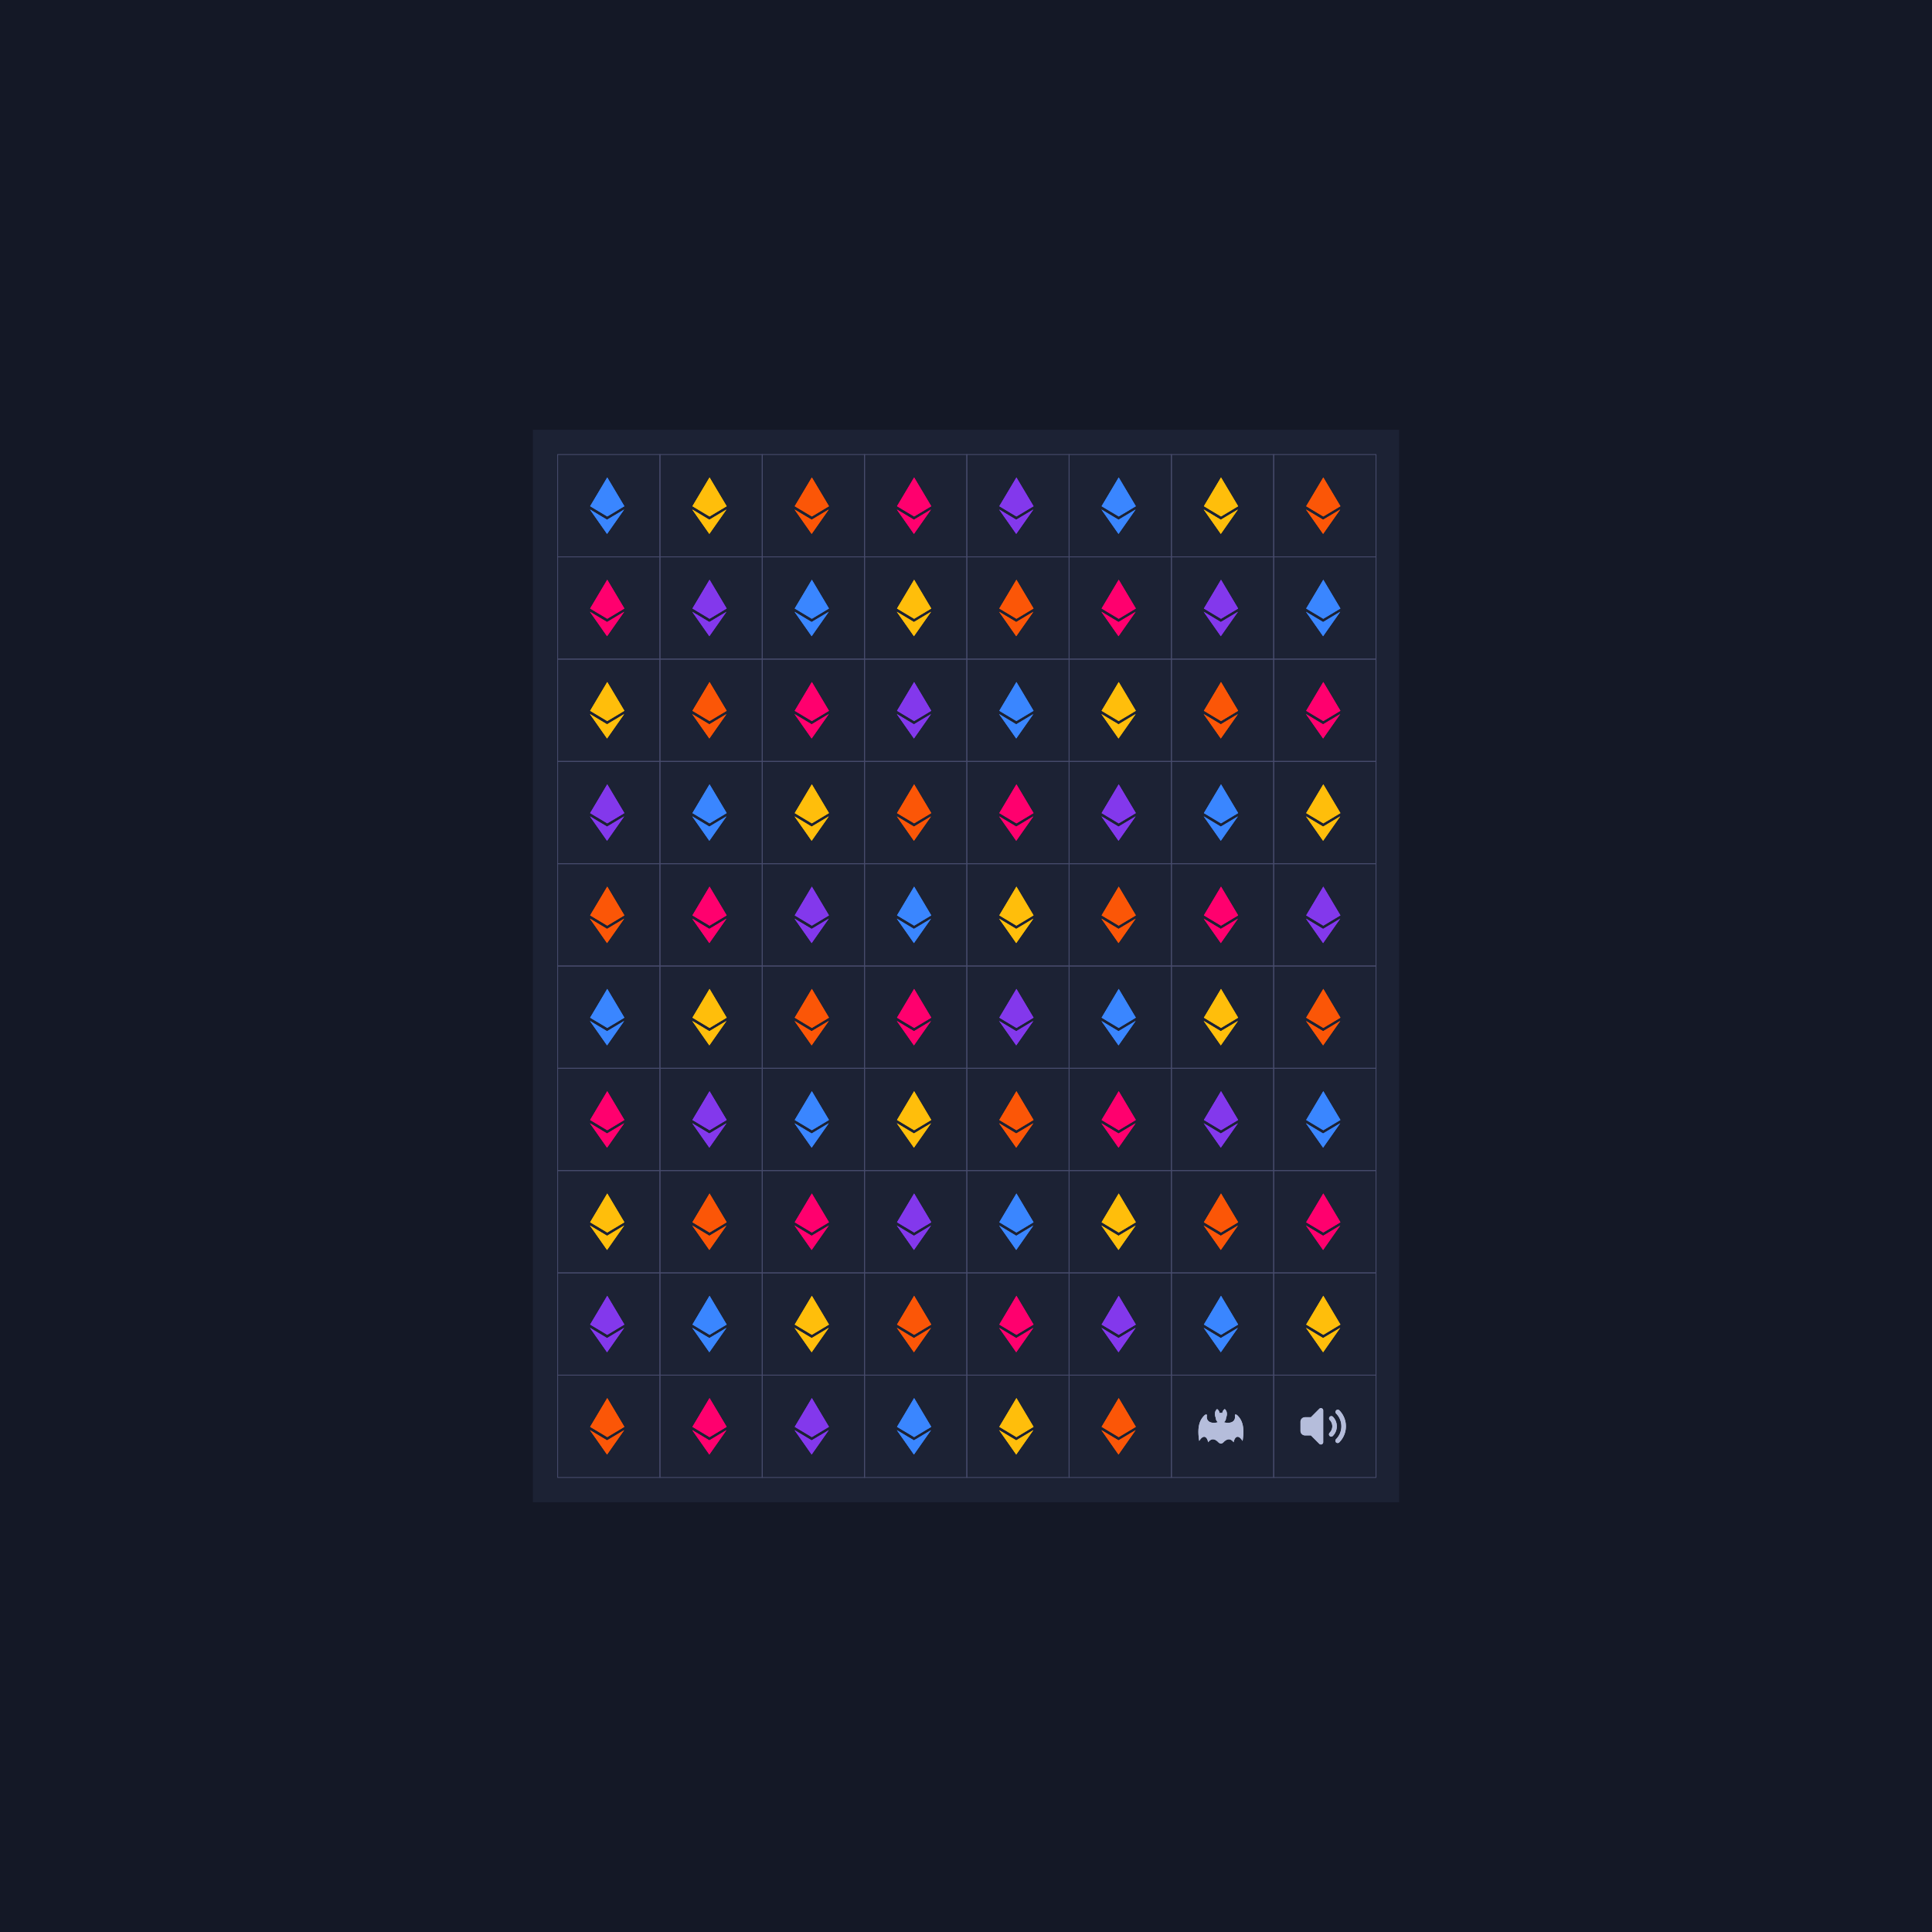 <svg xmlns='http://www.w3.org/2000/svg' fill='none' viewBox='0 0 2342 2342'><symbol id='1' viewBox='0 0 500 500'><path filter='url(#b1)' d='m250.5 111.982-83.663 140.579 83.663 50.081 83.664-50.081L250.5 111.982Zm-1 276.037 83.712-119.39-83.712 50.053-83.663-50.053 83.663 119.39Z'/><path d='m250.5 111.982-83.663 140.579 83.663 50.081 83.664-50.081L250.5 111.982Zm-1 276.037 83.712-119.39-83.712 50.053-83.663-50.053 83.663 119.39Z'/></symbol><symbol id='2' viewBox='0 0 500 500'><path filter='url(#b1)' d='M250.097 334.277c-4.408 0-9.595-2.84-14.465-8.259-12.429-11.712-30.146-21.606-47.863 2.016-6.242-31.213-24.971-37.456-43.699-6.242-12.485-75.95 6.243-106.127 24.971-124.855 6.243-6.243 13.372-6.181 12.486 0-5.844 40.883 39.572 38.911 53.731 32.574-6.149-4.551-10.132-11.855-10.132-20.089-12.486-31.214 6.243-43.699 6.243-43.699s10.063 5.032 12.123 19.615a24.786 24.786 0 0 1 6.605-.887c2.285 0 4.501.306 6.605.887 2.06-14.583 12.123-19.615 12.123-19.615s18.728 12.485 6.243 43.699c0 8.266-4.014 15.595-10.207 20.139 14.296 6.299 59.437 8.147 53.613-32.624-.887-6.181 6.242-6.243 12.485 0 18.728 18.728 37.456 48.905 24.971 124.855-18.728-31.214-37.456-24.971-43.699 6.242-17.243-22.992-34.485-14.227-46.858-2.953-5.101 6.031-10.619 9.196-15.276 9.196Z'/><path d='M250.097 334.277c-4.408 0-9.595-2.84-14.465-8.259-12.429-11.712-30.146-21.606-47.863 2.016-6.242-31.213-24.971-37.456-43.699-6.242-12.485-75.95 6.243-106.127 24.971-124.855 6.243-6.243 13.372-6.181 12.486 0-5.844 40.883 39.572 38.911 53.731 32.574-6.149-4.551-10.132-11.855-10.132-20.089-12.486-31.214 6.243-43.699 6.243-43.699s10.063 5.032 12.123 19.615a24.786 24.786 0 0 1 6.605-.887c2.285 0 4.501.306 6.605.887 2.06-14.583 12.123-19.615 12.123-19.615s18.728 12.485 6.243 43.699c0 8.266-4.014 15.595-10.207 20.139 14.296 6.299 59.437 8.147 53.613-32.624-.887-6.181 6.242-6.243 12.485 0 18.728 18.728 37.456 48.905 24.971 124.855-18.728-31.214-37.456-24.971-43.699 6.242-17.243-22.992-34.485-14.227-46.858-2.953-5.101 6.031-10.619 9.196-15.276 9.196Z'/></symbol><symbol id='3' viewBox='0 0 500 500'><path filter='url(#b1)' d='M320.609 331.682a11.062 11.062 0 0 1-7.77-3.219c-4.307-4.328-4.307-11.321 0-15.65 34.719-34.686 34.719-90.961 0-125.647-5.561-6.492-2.009-16.56 6.393-18.136 3.297-.61 6.704.299 9.257 2.486 43.321 43.343 43.321 113.604 0 156.947a11.142 11.142 0 0 1-7.88 3.219Zm-31.301-31.3a11.077 11.077 0 0 1-7.881-3.33c-4.306-4.329-4.306-11.321 0-15.65 17.359-17.349 17.359-45.487 0-62.824-5.56-6.493-2.009-16.561 6.393-18.137 3.297-.61 6.705.301 9.257 2.487 25.963 25.995 25.963 68.118 0 94.124a11.153 11.153 0 0 1-7.769 3.33Zm-39.292-128.089v155.394a11.124 11.124 0 0 1-6.883 10.212 9.384 9.384 0 0 1-4.217.887 11.117 11.117 0 0 1-7.881-3.218l-41.068-41.18h-28.748c-12.265 0-22.199-9.946-22.199-22.2v-44.397c0-12.265 9.934-22.2 22.199-22.2h28.748l41.068-41.178a11.08 11.08 0 0 1 12.098-2.331 11.098 11.098 0 0 1 6.883 10.211Z' /><path d='M320.609 331.682a11.062 11.062 0 0 1-7.77-3.219c-4.307-4.328-4.307-11.321 0-15.65 34.719-34.686 34.719-90.961 0-125.647-5.561-6.492-2.009-16.56 6.393-18.136 3.297-.61 6.704.299 9.257 2.486 43.321 43.343 43.321 113.604 0 156.947a11.142 11.142 0 0 1-7.88 3.219Zm-31.301-31.3a11.077 11.077 0 0 1-7.881-3.33c-4.306-4.329-4.306-11.321 0-15.65 17.359-17.349 17.359-45.487 0-62.824-5.56-6.493-2.009-16.561 6.393-18.137 3.297-.61 6.705.301 9.257 2.487 25.963 25.995 25.963 68.118 0 94.124a11.153 11.153 0 0 1-7.769 3.33Zm-39.292-128.089v155.394a11.124 11.124 0 0 1-6.883 10.212 9.384 9.384 0 0 1-4.217.887 11.117 11.117 0 0 1-7.881-3.218l-41.068-41.18h-28.748c-12.265 0-22.199-9.946-22.199-22.2v-44.397c0-12.265 9.934-22.2 22.199-22.2h28.748l41.068-41.178a11.08 11.08 0 0 1 12.098-2.331 11.098 11.098 0 0 1 6.883 10.211Z' /></symbol><defs><rect id='square' width='124' height='124' stroke='#474B6C' /><filter id='b1' x='0' y='0' width='500' height='500' filterUnits='userSpaceOnUse'><feGaussianBlur stdDeviation='7' /></filter><filter id='g1' x='-100%' y='-100%' width='400%' height='400%' filterUnits='objectBoundingBox' primitiveUnits='userSpaceOnUse' color-interpolation-filters='sRGB'><feGaussianBlur stdDeviation='52 63' x='0%' y='0%' width='100%' height='100%' in='SourceGraphic' result='blur'/></filter><filter id='g2' x='-100%' y='-100%' width='400%' height='400%' filterUnits='objectBoundingBox' primitiveUnits='userSpaceOnUse' color-interpolation-filters='sRGB'><feGaussianBlur stdDeviation='24 31' x='0%' y='0%' width='100%' height='100%' in='SourceGraphic' result='blur'/></filter></defs><rect width='2342' height='2342' fill='#141826' /><g transform='matrix(1,0,0,1,646,521)'><rect width='1050' height='1300' fill='#1C2234' /><g id='grid'><use href='#square' x='30' y='30'/><use href='#square' x='154' y='30'/><use href='#square' x='278' y='30'/><use href='#square' x='402' y='30'/><use href='#square' x='526' y='30'/><use href='#square' x='650' y='30'/><use href='#square' x='774' y='30'/><use href='#square' x='898' y='30'/><use href='#square' x='30' y='154'/><use href='#square' x='154' y='154'/><use href='#square' x='278' y='154'/><use href='#square' x='402' y='154'/><use href='#square' x='526' y='154'/><use href='#square' x='650' y='154'/><use href='#square' x='774' y='154'/><use href='#square' x='898' y='154'/><use href='#square' x='30' y='278'/><use href='#square' x='154' y='278'/><use href='#square' x='278' y='278'/><use href='#square' x='402' y='278'/><use href='#square' x='526' y='278'/><use href='#square' x='650' y='278'/><use href='#square' x='774' y='278'/><use href='#square' x='898' y='278'/><use href='#square' x='30' y='402'/><use href='#square' x='154' y='402'/><use href='#square' x='278' y='402'/><use href='#square' x='402' y='402'/><use href='#square' x='526' y='402'/><use href='#square' x='650' y='402'/><use href='#square' x='774' y='402'/><use href='#square' x='898' y='402'/><use href='#square' x='30' y='526'/><use href='#square' x='154' y='526'/><use href='#square' x='278' y='526'/><use href='#square' x='402' y='526'/><use href='#square' x='526' y='526'/><use href='#square' x='650' y='526'/><use href='#square' x='774' y='526'/><use href='#square' x='898' y='526'/><use href='#square' x='30' y='650'/><use href='#square' x='154' y='650'/><use href='#square' x='278' y='650'/><use href='#square' x='402' y='650'/><use href='#square' x='526' y='650'/><use href='#square' x='650' y='650'/><use href='#square' x='774' y='650'/><use href='#square' x='898' y='650'/><use href='#square' x='30' y='774'/><use href='#square' x='154' y='774'/><use href='#square' x='278' y='774'/><use href='#square' x='402' y='774'/><use href='#square' x='526' y='774'/><use href='#square' x='650' y='774'/><use href='#square' x='774' y='774'/><use href='#square' x='898' y='774'/><use href='#square' x='30' y='898'/><use href='#square' x='154' y='898'/><use href='#square' x='278' y='898'/><use href='#square' x='402' y='898'/><use href='#square' x='526' y='898'/><use href='#square' x='650' y='898'/><use href='#square' x='774' y='898'/><use href='#square' x='898' y='898'/><use href='#square' x='30' y='1022'/><use href='#square' x='154' y='1022'/><use href='#square' x='278' y='1022'/><use href='#square' x='402' y='1022'/><use href='#square' x='526' y='1022'/><use href='#square' x='650' y='1022'/><use href='#square' x='774' y='1022'/><use href='#square' x='898' y='1022'/><use href='#square' x='30' y='1146'/><use href='#square' x='154' y='1146'/><use href='#square' x='278' y='1146'/><use href='#square' x='402' y='1146'/><use href='#square' x='526' y='1146'/><use href='#square' x='650' y='1146'/><use href='#square' x='774' y='1146'/><use href='#square' x='898' y='1146'/></g><g id='symbols'><use href='#1' x='28' y='30' fill='#3a86ff' opacity='1' height='124' width='124' /><use href='#1' x='152' y='30' fill='#ffbe0b' opacity='0.64' height='124' width='124' /><use href='#1' x='276' y='30' fill='#fb5607' opacity='0.63' height='124' width='124' /><use href='#1' x='400' y='30' fill='#ff006e' opacity='0.62' height='124' width='124' /><use href='#1' x='524' y='30' fill='#8338ec' opacity='0.61' height='124' width='124' /><use href='#1' x='648' y='30' fill='#3a86ff' opacity='0.60' height='124' width='124' /><use href='#1' x='772' y='30' fill='#ffbe0b' opacity='0.59' height='124' width='124' /><use href='#1' x='896' y='30' fill='#fb5607' opacity='0.58' height='124' width='124' /><use href='#1' x='28' y='154' fill='#ff006e' opacity='0.57' height='124' width='124' /><use href='#1' x='152' y='154' fill='#8338ec' opacity='0.56' height='124' width='124' /><use href='#1' x='276' y='154' fill='#3a86ff' opacity='0.55' height='124' width='124' /><use href='#1' x='400' y='154' fill='#ffbe0b' opacity='0.54' height='124' width='124' /><use href='#1' x='524' y='154' fill='#fb5607' opacity='0.53' height='124' width='124' /><use href='#1' x='648' y='154' fill='#ff006e' opacity='0.52' height='124' width='124' /><use href='#1' x='772' y='154' fill='#8338ec' opacity='0.51' height='124' width='124' /><use href='#1' x='896' y='154' fill='#3a86ff' opacity='0.50' height='124' width='124' /><use href='#1' x='28' y='278' fill='#ffbe0b' opacity='0.49' height='124' width='124' /><use href='#1' x='152' y='278' fill='#fb5607' opacity='0.48' height='124' width='124' /><use href='#1' x='276' y='278' fill='#ff006e' opacity='0.47' height='124' width='124' /><use href='#1' x='400' y='278' fill='#8338ec' opacity='0.46' height='124' width='124' /><use href='#1' x='524' y='278' fill='#3a86ff' opacity='0.45' height='124' width='124' /><use href='#1' x='648' y='278' fill='#ffbe0b' opacity='0.44' height='124' width='124' /><use href='#1' x='772' y='278' fill='#fb5607' opacity='0.43' height='124' width='124' /><use href='#1' x='896' y='278' fill='#ff006e' opacity='0.42' height='124' width='124' /><use href='#1' x='28' y='402' fill='#8338ec' opacity='0.41' height='124' width='124' /><use href='#1' x='152' y='402' fill='#3a86ff' opacity='0.40' height='124' width='124' /><use href='#1' x='276' y='402' fill='#ffbe0b' opacity='0.39' height='124' width='124' /><use href='#1' x='400' y='402' fill='#fb5607' opacity='0.38' height='124' width='124' /><use href='#1' x='524' y='402' fill='#ff006e' opacity='0.37' height='124' width='124' /><use href='#1' x='648' y='402' fill='#8338ec' opacity='0.36' height='124' width='124' /><use href='#1' x='772' y='402' fill='#3a86ff' opacity='0.35' height='124' width='124' /><use href='#1' x='896' y='402' fill='#ffbe0b' opacity='0.34' height='124' width='124' /><use href='#1' x='28' y='526' fill='#fb5607' opacity='0.33' height='124' width='124' /><use href='#1' x='152' y='526' fill='#ff006e' opacity='0.32' height='124' width='124' /><use href='#1' x='276' y='526' fill='#8338ec' opacity='0.31' height='124' width='124' /><use href='#1' x='400' y='526' fill='#3a86ff' opacity='0.30' height='124' width='124' /><use href='#1' x='524' y='526' fill='#ffbe0b' opacity='0.29' height='124' width='124' /><use href='#1' x='648' y='526' fill='#fb5607' opacity='0.28' height='124' width='124' /><use href='#1' x='772' y='526' fill='#ff006e' opacity='0.27' height='124' width='124' /><use href='#1' x='896' y='526' fill='#8338ec' opacity='0.26' height='124' width='124' /><use href='#1' x='28' y='650' fill='#3a86ff' opacity='0.25' height='124' width='124' /><use href='#1' x='152' y='650' fill='#ffbe0b' opacity='0.24' height='124' width='124' /><use href='#1' x='276' y='650' fill='#fb5607' opacity='0.23' height='124' width='124' /><use href='#1' x='400' y='650' fill='#ff006e' opacity='0.22' height='124' width='124' /><use href='#1' x='524' y='650' fill='#8338ec' opacity='0.21' height='124' width='124' /><use href='#1' x='648' y='650' fill='#3a86ff' opacity='0.20' height='124' width='124' /><use href='#1' x='772' y='650' fill='#ffbe0b' opacity='0.19' height='124' width='124' /><use href='#1' x='896' y='650' fill='#fb5607' opacity='0.18' height='124' width='124' /><use href='#1' x='28' y='774' fill='#ff006e' opacity='0.17' height='124' width='124' /><use href='#1' x='152' y='774' fill='#8338ec' opacity='0.16' height='124' width='124' /><use href='#1' x='276' y='774' fill='#3a86ff' opacity='0.15' height='124' width='124' /><use href='#1' x='400' y='774' fill='#ffbe0b' opacity='0.14' height='124' width='124' /><use href='#1' x='524' y='774' fill='#fb5607' opacity='0.13' height='124' width='124' /><use href='#1' x='648' y='774' fill='#ff006e' opacity='0.12' height='124' width='124' /><use href='#1' x='772' y='774' fill='#8338ec' opacity='0.11' height='124' width='124' /><use href='#1' x='896' y='774' fill='#3a86ff' opacity='0.10' height='124' width='124' /><use href='#1' x='28' y='898' fill='#ffbe0b' opacity='0.09' height='124' width='124' /><use href='#1' x='152' y='898' fill='#fb5607' opacity='0.08' height='124' width='124' /><use href='#1' x='276' y='898' fill='#ff006e' opacity='0.07' height='124' width='124' /><use href='#1' x='400' y='898' fill='#8338ec' opacity='0.06' height='124' width='124' /><use href='#1' x='524' y='898' fill='#3a86ff' opacity='0.05' height='124' width='124' /><use href='#1' x='648' y='898' fill='#ffbe0b' opacity='0.05' height='124' width='124' /><use href='#1' x='772' y='898' fill='#fb5607' opacity='0.05' height='124' width='124' /><use href='#1' x='896' y='898' fill='#ff006e' opacity='0.05' height='124' width='124' /><use href='#1' x='28' y='1022' fill='#8338ec' opacity='0.05' height='124' width='124' /><use href='#1' x='152' y='1022' fill='#3a86ff' opacity='0.05' height='124' width='124' /><use href='#1' x='276' y='1022' fill='#ffbe0b' opacity='0.05' height='124' width='124' /><use href='#1' x='400' y='1022' fill='#fb5607' opacity='0.05' height='124' width='124' /><use href='#1' x='524' y='1022' fill='#ff006e' opacity='0.05' height='124' width='124' /><use href='#1' x='648' y='1022' fill='#8338ec' opacity='0.05' height='124' width='124' /><use href='#1' x='772' y='1022' fill='#3a86ff' opacity='0.05' height='124' width='124' /><use href='#1' x='896' y='1022' fill='#ffbe0b' opacity='0.05' height='124' width='124' /><use href='#1' x='28' y='1146' fill='#fb5607' opacity='0.00' height='124' width='124' /><use href='#1' x='152' y='1146' fill='#ff006e' opacity='0.00' height='124' width='124' /><use href='#1' x='276' y='1146' fill='#8338ec' opacity='0.00' height='124' width='124' /><use href='#1' x='400' y='1146' fill='#3a86ff' opacity='0.00' height='124' width='124' /><use href='#1' x='524' y='1146' fill='#ffbe0b' opacity='0.00' height='124' width='124' /><use href='#1' x='648' y='1146' fill='#fb5607' opacity='0.00' height='124' width='124' /><use href='#2' x='772' y='1146' fill='#B5BDDB' opacity='1' height='124' width='124' /><use href='#3' x='896' y='1146' fill='#B5BDDB' opacity='1' height='124' width='124' /></g></g></svg>